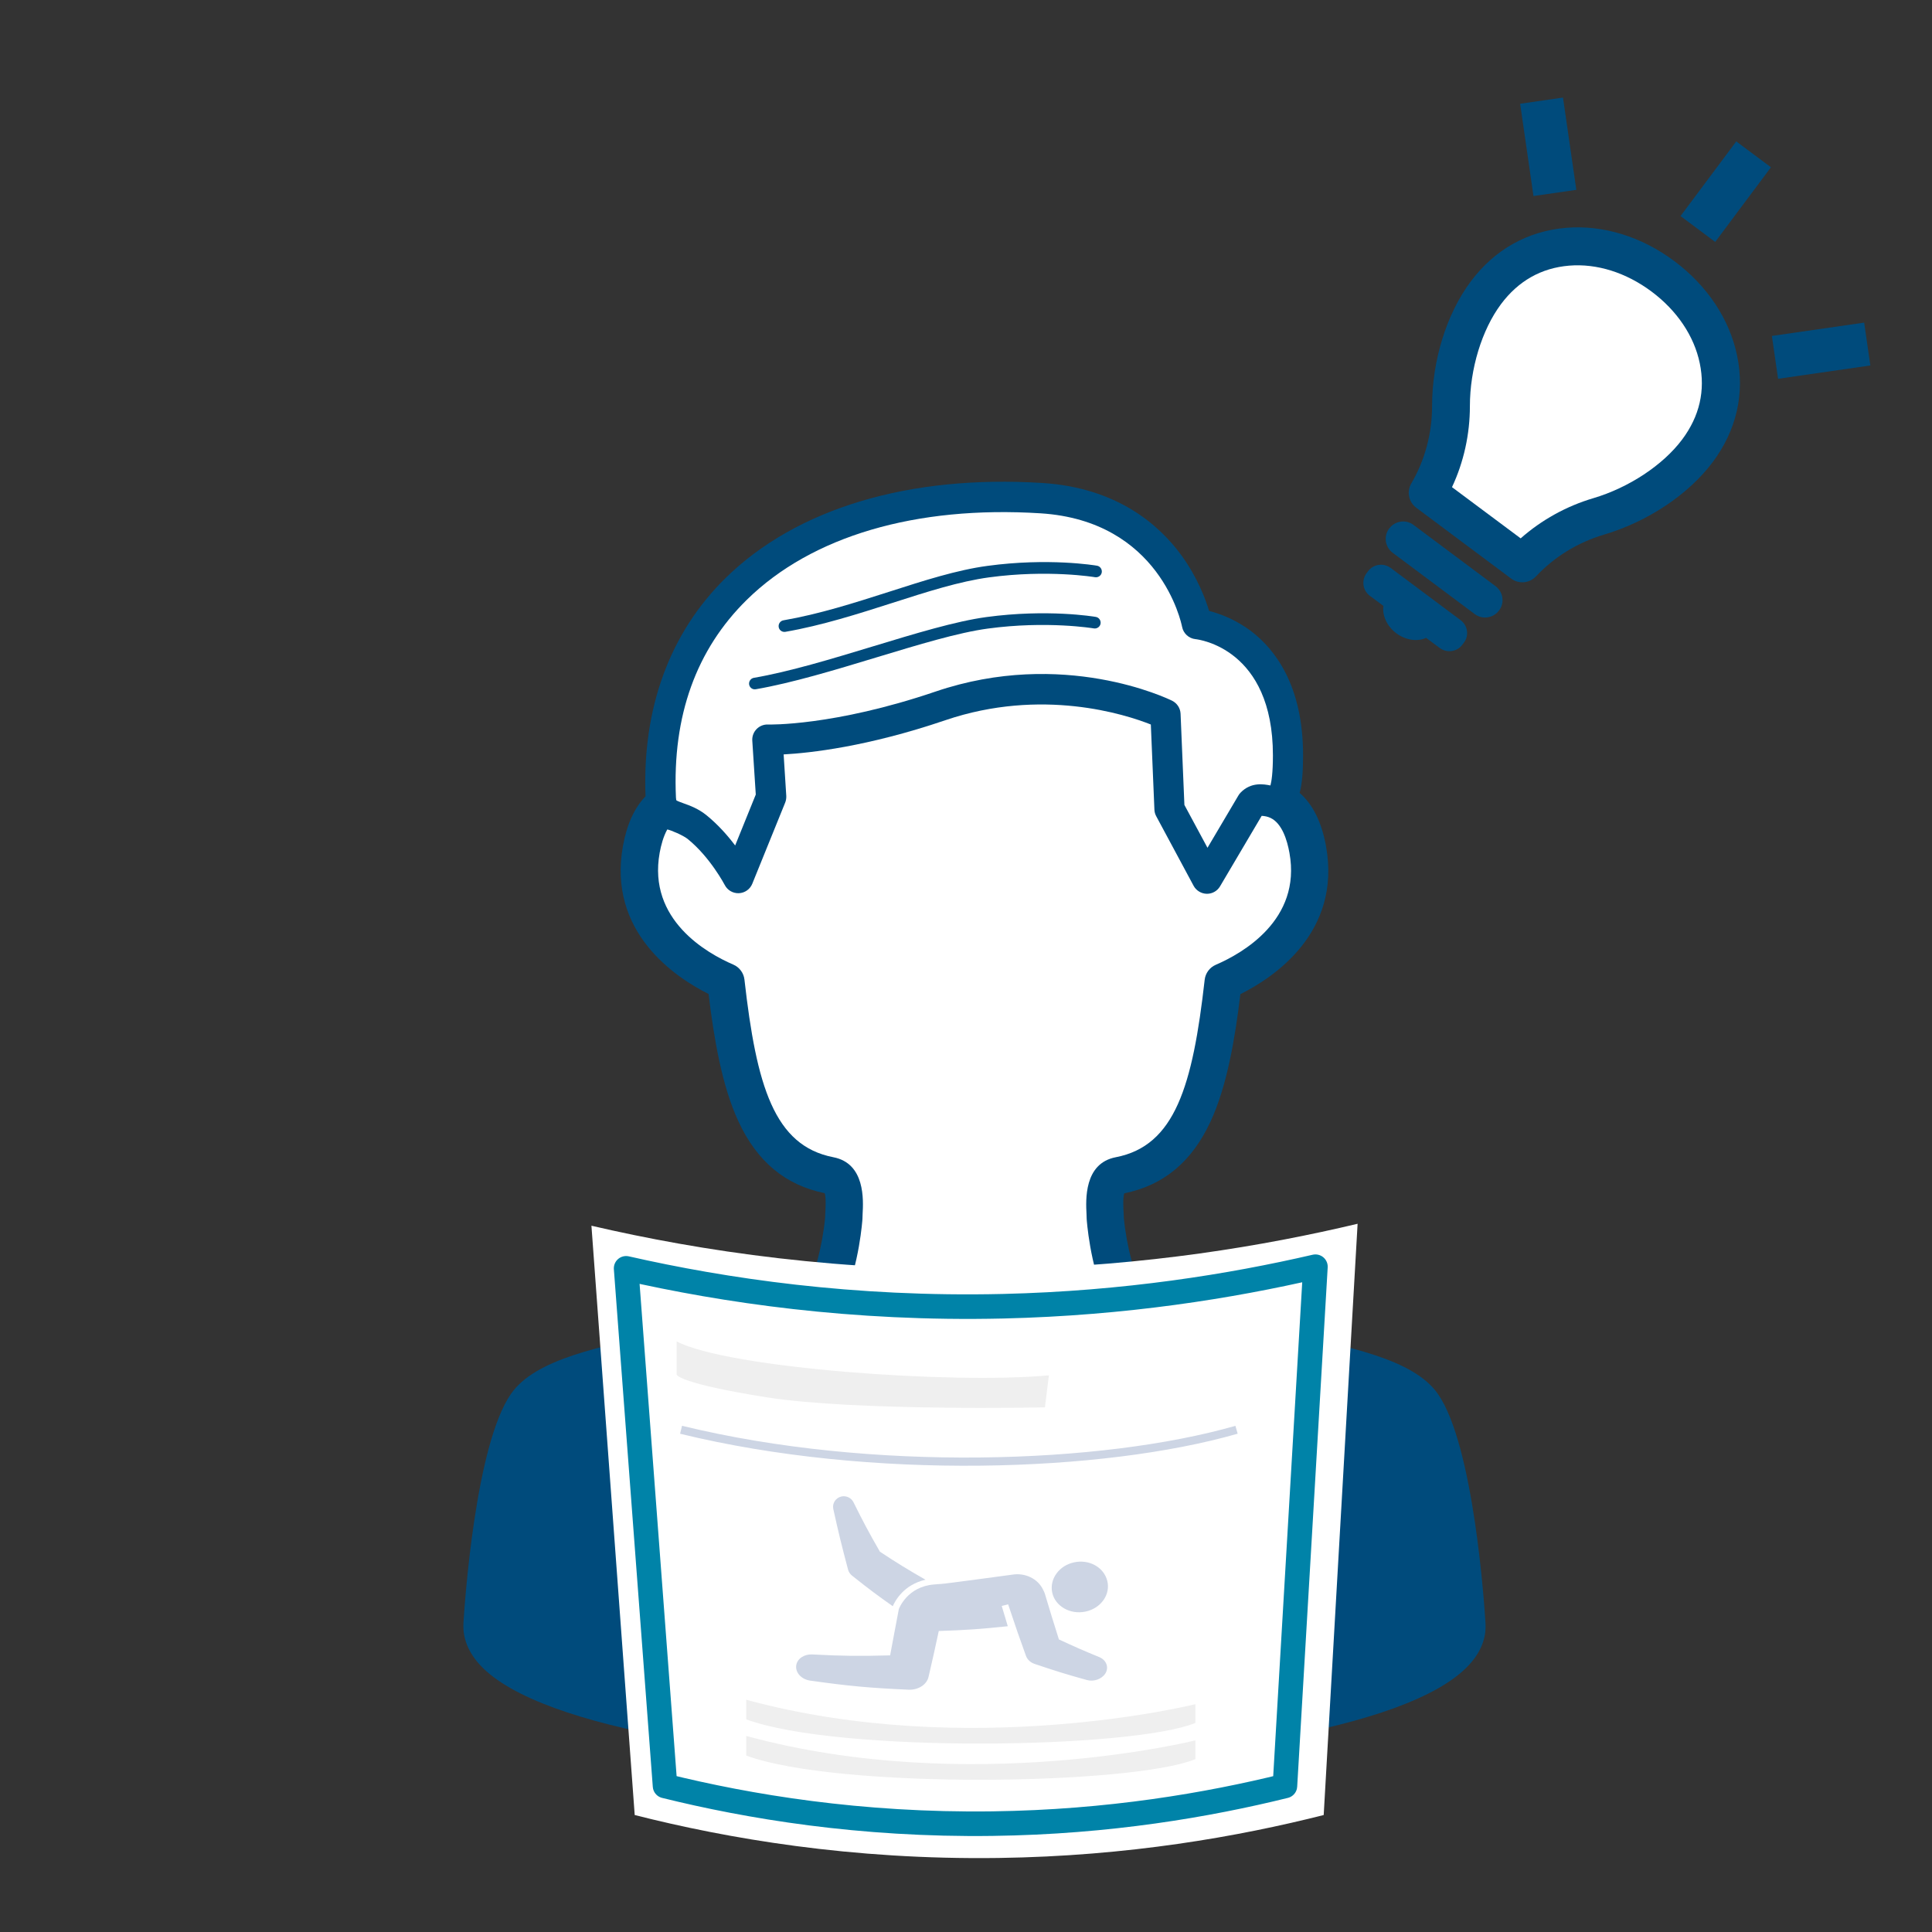 <?xml version="1.0" encoding="utf-8"?>
<!-- Generator: Adobe Illustrator 26.3.1, SVG Export Plug-In . SVG Version: 6.00 Build 0)  -->
<svg version="1.1" xmlns="http://www.w3.org/2000/svg" xmlns:xlink="http://www.w3.org/1999/xlink" x="0px" y="0px"
	 viewBox="0 0 226.77 226.77" style="enable-background:new 0 0 226.77 226.77;" xml:space="preserve">
<rect x="0" y="0" width="226.77" height="226.77" fill="#333333" stroke="none"/>
<style type="text/css">
	.st0{display:none;}
	.st1{display:inline;fill:#F1F4F8;stroke:#004B7C;stroke-width:2;stroke-miterlimit:10;}
	.st2{fill:#004B7C;}
	.st3{fill:#FFFFFF;}
	.st4{fill:#FFFFFF;stroke:#0083A8;stroke-width:2.882;stroke-linecap:round;stroke-linejoin:round;stroke-miterlimit:10;}
	.st5{fill:#CDD5E4;}
	.st6{fill:#EFEFEF;}
	.st7{fill:none;stroke:#CDD5E4;stroke-width:0.961;stroke-miterlimit:10;}
</style>
<g id="レイヤー_3">
</g>
<g id="レイヤー_1" class="st0">
	<path class="st1" d="M189.47,225.57H38.1c-19.85,0-36.1-16.24-36.1-36.1V38.1C2,18.25,18.25,2,38.1,2h151.37
		c19.86,0,36.1,16.25,36.1,36.1v151.37C225.57,209.32,209.32,225.57,189.47,225.57z"/>
</g>
<g id="contents">
	<g>
		<path class="st2" d="M175.94,71.67c-0.67,0.89-1.95,1.08-2.84,0.41l-9.64-7.2c-0.89-0.67-1.08-1.95-0.41-2.84l0.02-0.02
			c0.67-0.89,1.95-1.08,2.84-0.41l9.64,7.2c0.89,0.67,1.08,1.95,0.41,2.84L175.94,71.67z"/>
	</g>
	<path class="st2" d="M166.24,59.6c-0.9-0.67-1.15-1.9-0.58-2.87c1.59-2.72,2.43-5.85,2.43-9.05c0-5.37,1.7-10.84,4.54-14.64
		c2.79-3.74,6.67-5.92,11.2-6.3c4.33-0.36,8.85,1.03,12.7,3.91c3.86,2.88,6.47,6.81,7.36,11.07c0.93,4.45-0.06,8.78-2.86,12.52
		c-2.84,3.8-7.61,6.98-12.75,8.51c-3.07,0.91-5.83,2.6-7.99,4.9c-0.77,0.82-2.02,0.93-2.92,0.26L166.24,59.6z"/>
	<path class="st3" d="M178.49,63.19c2.43-2.15,5.37-3.78,8.51-4.71c4.19-1.24,8.2-3.89,10.45-6.9c2.04-2.73,2.73-5.74,2.06-8.95
		c-0.66-3.19-2.67-6.18-5.66-8.41c-2.99-2.23-6.42-3.31-9.67-3.04c-3.27,0.27-5.96,1.79-8,4.52c-2.25,3.02-3.65,7.61-3.65,11.98
		c0,3.28-0.72,6.56-2.1,9.5L178.49,63.19z"/>
	<g>
		<path class="st2" d="M171.45,72.8l-8.22-6.14c-0.84-0.62-2.03-0.45-2.65,0.38l-0.18,0.24c-0.62,0.84-0.45,2.03,0.38,2.65l1.6,1.19
			c-0.16,1.11,0.4,2.37,1.51,3.21c1.12,0.83,2.49,1.01,3.5,0.54l1.6,1.19c0.84,0.62,2.03,0.45,2.65-0.38l0.18-0.24
			C172.46,74.62,172.28,73.42,171.45,72.8z"/>
	</g>
	<g>
		
			<rect x="197.17" y="19.92" transform="matrix(0.598 -0.801 0.801 0.598 63.39 171.381)" class="st2" width="10.94" height="5.08"/>
	</g>
	<g>
		
			<rect x="179.13" y="11.67" transform="matrix(0.99 -0.143 0.143 0.99 -0.579 26.241)" class="st2" width="5.08" height="10.94"/>
	</g>
	<g>
		
			<rect x="208.23" y="38.52" transform="matrix(0.99 -0.143 0.143 0.99 -3.679 31.074)" class="st2" width="10.94" height="5.08"/>
	</g>
	<path class="st2" d="M87.98,158.12l8.11-2.75l15.35,12.19l-10.26,7.15C97.18,169.13,91.09,161.8,87.98,158.12z"/>
	<polygon class="st2" points="114.39,185.29 106.73,175.85 114.39,170.51 122.04,175.85 	"/>
	<path class="st2" d="M127.59,174.71l-10.26-7.15l15.35-12.19l8.11,2.75C137.68,161.8,131.59,169.13,127.59,174.71z"/>
	<path class="st2" d="M174.36,190.5c-0.13-2.11-1.37-20.83-5.58-26.88c-2.83-4.07-10.42-5.6-19.21-7.37
		c-1.42-0.29-2.85-0.58-4.26-0.88c-0.11-0.06-0.23-0.12-0.35-0.16l-10.76-3.65c-0.97-1.58-1.96-5.17-2.29-8.62
		c0-0.22-0.02-0.45-0.03-0.69c-0.03-0.48-0.09-1.68,0.08-2.18c4.61-0.94,7.92-3.69,10.11-8.39c1.97-4.22,2.9-9.85,3.52-14.99
		c3.93-1.96,11.89-7.26,10.05-17.38c-0.51-2.81-1.55-4.9-3.09-6.24c0.28-1.05,0.4-2.47,0.4-4.41c0-8.18-3.28-12.41-6.04-14.53
		c-1.88-1.44-3.78-2.11-4.99-2.42c-0.43-1.43-1.38-3.96-3.26-6.54c-2.6-3.56-7.55-7.93-16.32-8.48
		c-15.64-0.98-28.84,2.98-37.17,11.15c-6.55,6.43-9.8,15.29-9.4,25.63c-1.3,1.34-2.19,3.29-2.65,5.82
		c-1.83,10.12,6.13,15.42,10.05,17.38c0.62,5.14,1.55,10.77,3.52,14.99c2.19,4.7,5.5,7.45,10.11,8.39c0.17,0.5,0.1,1.7,0.08,2.18
		c-0.01,0.24-0.03,0.48-0.03,0.69c-0.33,3.45-1.32,7.04-2.29,8.62l-10.76,3.65c-0.12,0.04-0.24,0.1-0.35,0.16
		c-1.41,0.3-2.84,0.59-4.26,0.88c-8.79,1.77-16.38,3.3-19.21,7.37c-4.2,6.04-5.45,24.76-5.58,26.85c-0.09,1.22,0.18,3.09,1.97,5.01
		c7.16,7.7,34.17,11.31,56.91,11.48c0.04,0,2.15,0,2.2,0c22.74-0.17,49.75-3.77,56.91-11.48
		C174.18,193.56,174.45,191.7,174.36,190.5z"/>
	<path class="st3" d="M87.67,70.39c7.6-7.46,19.84-11.06,34.45-10.14c14.03,0.88,16.53,12.83,16.63,13.33
		c0.15,0.77,0.79,1.36,1.57,1.44c0.37,0.04,9.09,1.1,9.09,13.64c0,2.09-0.17,3.08-0.29,3.53c-0.01,0-0.02,0-0.02,0
		c-0.73-0.14-2.25-0.44-3.49,0.85c-0.1,0.1-0.18,0.21-0.25,0.33l-3.63,6.14l-2.71-5.03l-0.45-10.71c-0.03-0.65-0.41-1.23-0.99-1.52
		c-0.51-0.25-12.78-6.18-27.79-1.07c-11.95,4.06-19.58,3.87-19.65,3.86c-0.5-0.02-0.99,0.18-1.34,0.54
		c-0.35,0.36-0.53,0.85-0.5,1.35l0.41,6.33l-2.42,5.98c-0.86-1.14-1.99-2.43-3.34-3.53c-0.98-0.8-1.99-1.16-2.72-1.42
		c-0.3-0.11-0.72-0.26-0.84-0.35c-0.01-0.03-0.04-0.13-0.05-0.34C78.91,84.04,81.72,76.23,87.67,70.39z"/>
	<path class="st3" d="M87.38,114.98c-0.09-0.78-0.59-1.45-1.31-1.76C83,111.9,76,107.97,77.43,100.09c0.16-0.88,0.43-1.9,0.89-2.73
		c0.37,0.05,1.87,0.69,2.39,1.11c2.65,2.14,4.34,5.38,4.36,5.41c0.32,0.62,0.97,0.99,1.66,0.96c0.69-0.03,1.31-0.46,1.57-1.11
		l3.86-9.52c0.1-0.25,0.14-0.51,0.13-0.78l-0.31-4.88c3.12-0.17,9.82-0.9,18.97-4.01c11.33-3.85,21.14-0.69,24.13,0.5l0.42,9.99
		c0.01,0.27,0.08,0.53,0.21,0.77l4.39,8.17c0.3,0.56,0.89,0.92,1.53,0.94c0.01,0,0.02,0,0.04,0c0.63,0,1.21-0.33,1.53-0.87
		l4.89-8.28c0.36,0.02,0.72,0.09,1.05,0.25c1.33,0.64,1.94,2.58,2.21,4.1c1.43,7.88-5.57,11.81-8.64,13.13
		c-0.72,0.31-1.22,0.98-1.31,1.76c-1.41,12.48-3.49,19.49-10.43,20.83c-3.76,0.72-3.52,5.05-3.44,6.67
		c0.01,0.23,0.02,0.44,0.02,0.57c0,0.07,0.37,5.42,2.22,9.39l-15.38,12.22l-15.38-12.22c1.85-3.98,2.22-9.32,2.22-9.39
		c0-0.13,0.01-0.34,0.02-0.57c0.09-1.63,0.32-5.95-3.44-6.67C90.87,134.48,88.79,127.46,87.38,114.98z"/>
	<path class="st2" d="M91.4,73.6c-0.06-0.37,0.19-0.73,0.56-0.79c4.22-0.73,8.37-2.06,12.4-3.35c4.1-1.32,7.97-2.56,11.55-3.04
		c7.16-0.97,12.62-0.06,12.85-0.02c0.37,0.06,0.62,0.42,0.56,0.79c-0.06,0.37-0.42,0.62-0.79,0.56c-0.05-0.01-5.5-0.92-12.44,0.02
		c-3.46,0.47-7.28,1.69-11.32,2.99c-4.07,1.3-8.27,2.65-12.58,3.4c-0.04,0.01-0.08,0.01-0.12,0.01
		C91.74,74.17,91.45,73.93,91.4,73.6z"/>
	<path class="st2" d="M87.93,80.35c-0.06-0.37,0.19-0.73,0.56-0.79c4.19-0.72,9.16-2.23,13.97-3.69c5-1.52,9.71-2.95,13.31-3.44
		c7.16-0.97,12.62-0.06,12.85-0.02c0.37,0.06,0.62,0.42,0.56,0.79c-0.06,0.37-0.42,0.62-0.79,0.56c-0.05-0.01-5.5-0.92-12.44,0.02
		c-3.49,0.47-8.15,1.89-13.1,3.39c-4.85,1.47-9.86,2.99-14.13,3.73c-0.04,0.01-0.08,0.01-0.12,0.01
		C88.28,80.92,87.99,80.68,87.93,80.35z"/>
	<path class="st3" d="M69.42,143.87c12.72,2.96,29.49,5.53,49.18,5.06c15.92-0.38,29.7-2.66,40.75-5.29
		c-1.33,23.13-2.65,46.27-3.98,69.4c-9.99,2.53-22.95,4.83-38.16,5.04c-17.29,0.24-31.88-2.29-42.71-5.04
		C72.81,189.99,71.11,166.93,69.42,143.87z"/>
	<path class="st4" d="M73.49,148.87c11.45,2.6,26.54,4.86,44.25,4.45c14.33-0.34,26.73-2.34,36.66-4.64
		c-1.19,20.32-2.39,40.63-3.58,60.95c-8.99,2.22-20.65,4.24-34.33,4.42c-15.56,0.21-28.69-2.01-38.43-4.42
		C76.53,189.37,75.01,169.12,73.49,148.87z"/>
	<g>
		<g>
			<g>
				<path class="st5" d="M129.96,185.53c0.42,1.59-0.71,3.24-2.54,3.63c-1.83,0.39-3.59-0.65-3.92-2.25s0.84-3.17,2.58-3.53
					C127.82,183,129.55,183.94,129.96,185.53z"/>
			</g>
			<g>
				<path class="st5" d="M129.02,194.5c-1.93-0.79-2.87-1.21-4.73-2.07c-0.68-2.16-1.02-3.24-1.66-5.4
					c-0.01-0.04-0.14-0.35-0.21-0.46c-0.6-1.26-2.09-2-3.63-1.74c0,0-7.86,1.07-8.35,1.09c-0.49,0.02,2.29-0.19-0.82,0.06
					c-3.11,0.25-4.08,2.78-4.12,2.9c-0.02,0.05-1.02,5.42-1.02,5.42c-3.65,0.1-5.48,0.08-9.16-0.11c-0.92-0.04-1.74,0.49-1.86,1.27
					c-0.13,0.84,0.59,1.65,1.62,1.8c4.6,0.65,6.92,0.86,11.56,1.07c1.12,0.05,2.14-0.58,2.35-1.51c0.5-2.15,0.74-3.23,1.2-5.38
					c3.25-0.11,4.87-0.22,8.1-0.56c-0.29-0.95-0.43-1.42-0.71-2.38c0.3-0.07,0.45-0.11,0.75-0.19c0.08,0.24,0.12,0.35,0.2,0.59
					c0.73,2.19,1.11,3.29,1.9,5.47c0.15,0.41,0.51,0.77,1.03,0.94c2.4,0.81,3.62,1.19,6.1,1.88c0.81,0.23,1.75-0.09,2.18-0.76
					C130.19,195.71,129.86,194.84,129.02,194.5z"/>
				<path class="st5" d="M99.54,184.23c0.07,0.27,0.23,0.52,0.48,0.72c0.09,0.07,0.14,0.11,0.23,0.18c1.76,1.4,2.67,2.08,4.54,3.4
					c0.12-0.28,0.45-0.95,1.1-1.61c0.56-0.57,1.44-1.2,2.74-1.5c-2.2-1.26-3.27-1.92-5.35-3.29c-1.32-2.3-1.94-3.46-3.1-5.8
					c-0.25-0.51-0.83-0.8-1.41-0.68c-0.68,0.15-1.11,0.81-0.96,1.48C98.44,179.98,98.79,181.4,99.54,184.23z"/>
			</g>
		</g>
	</g>
	<path class="st6" d="M79.41,157.44c5.99,3.17,32.43,5.05,43.71,3.99c-0.47,3.76-0.47,3.76-0.47,3.76s-22.21,0.47-32.66-1.18
		s-10.57-2.67-10.57-2.67V157.44z"/>
	<path class="st6" d="M87.59,201.81c10.8,3.98,45.28,3.46,52.72,0.42c0-2.2,0-2.2,0-2.2s-26.52,6.6-52.72-0.52
		C87.59,201.29,87.59,201.81,87.59,201.81z"/>
	<path class="st6" d="M87.59,206.06c10.8,3.98,45.28,3.46,52.72,0.42c0-2.2,0-2.2,0-2.2s-26.52,6.6-52.72-0.52
		C87.59,205.54,87.59,206.06,87.59,206.06z"/>
	<path class="st7" d="M79.94,167.82c22.33,5.45,49.47,4.51,65.2,0"/>
</g>
</svg>
